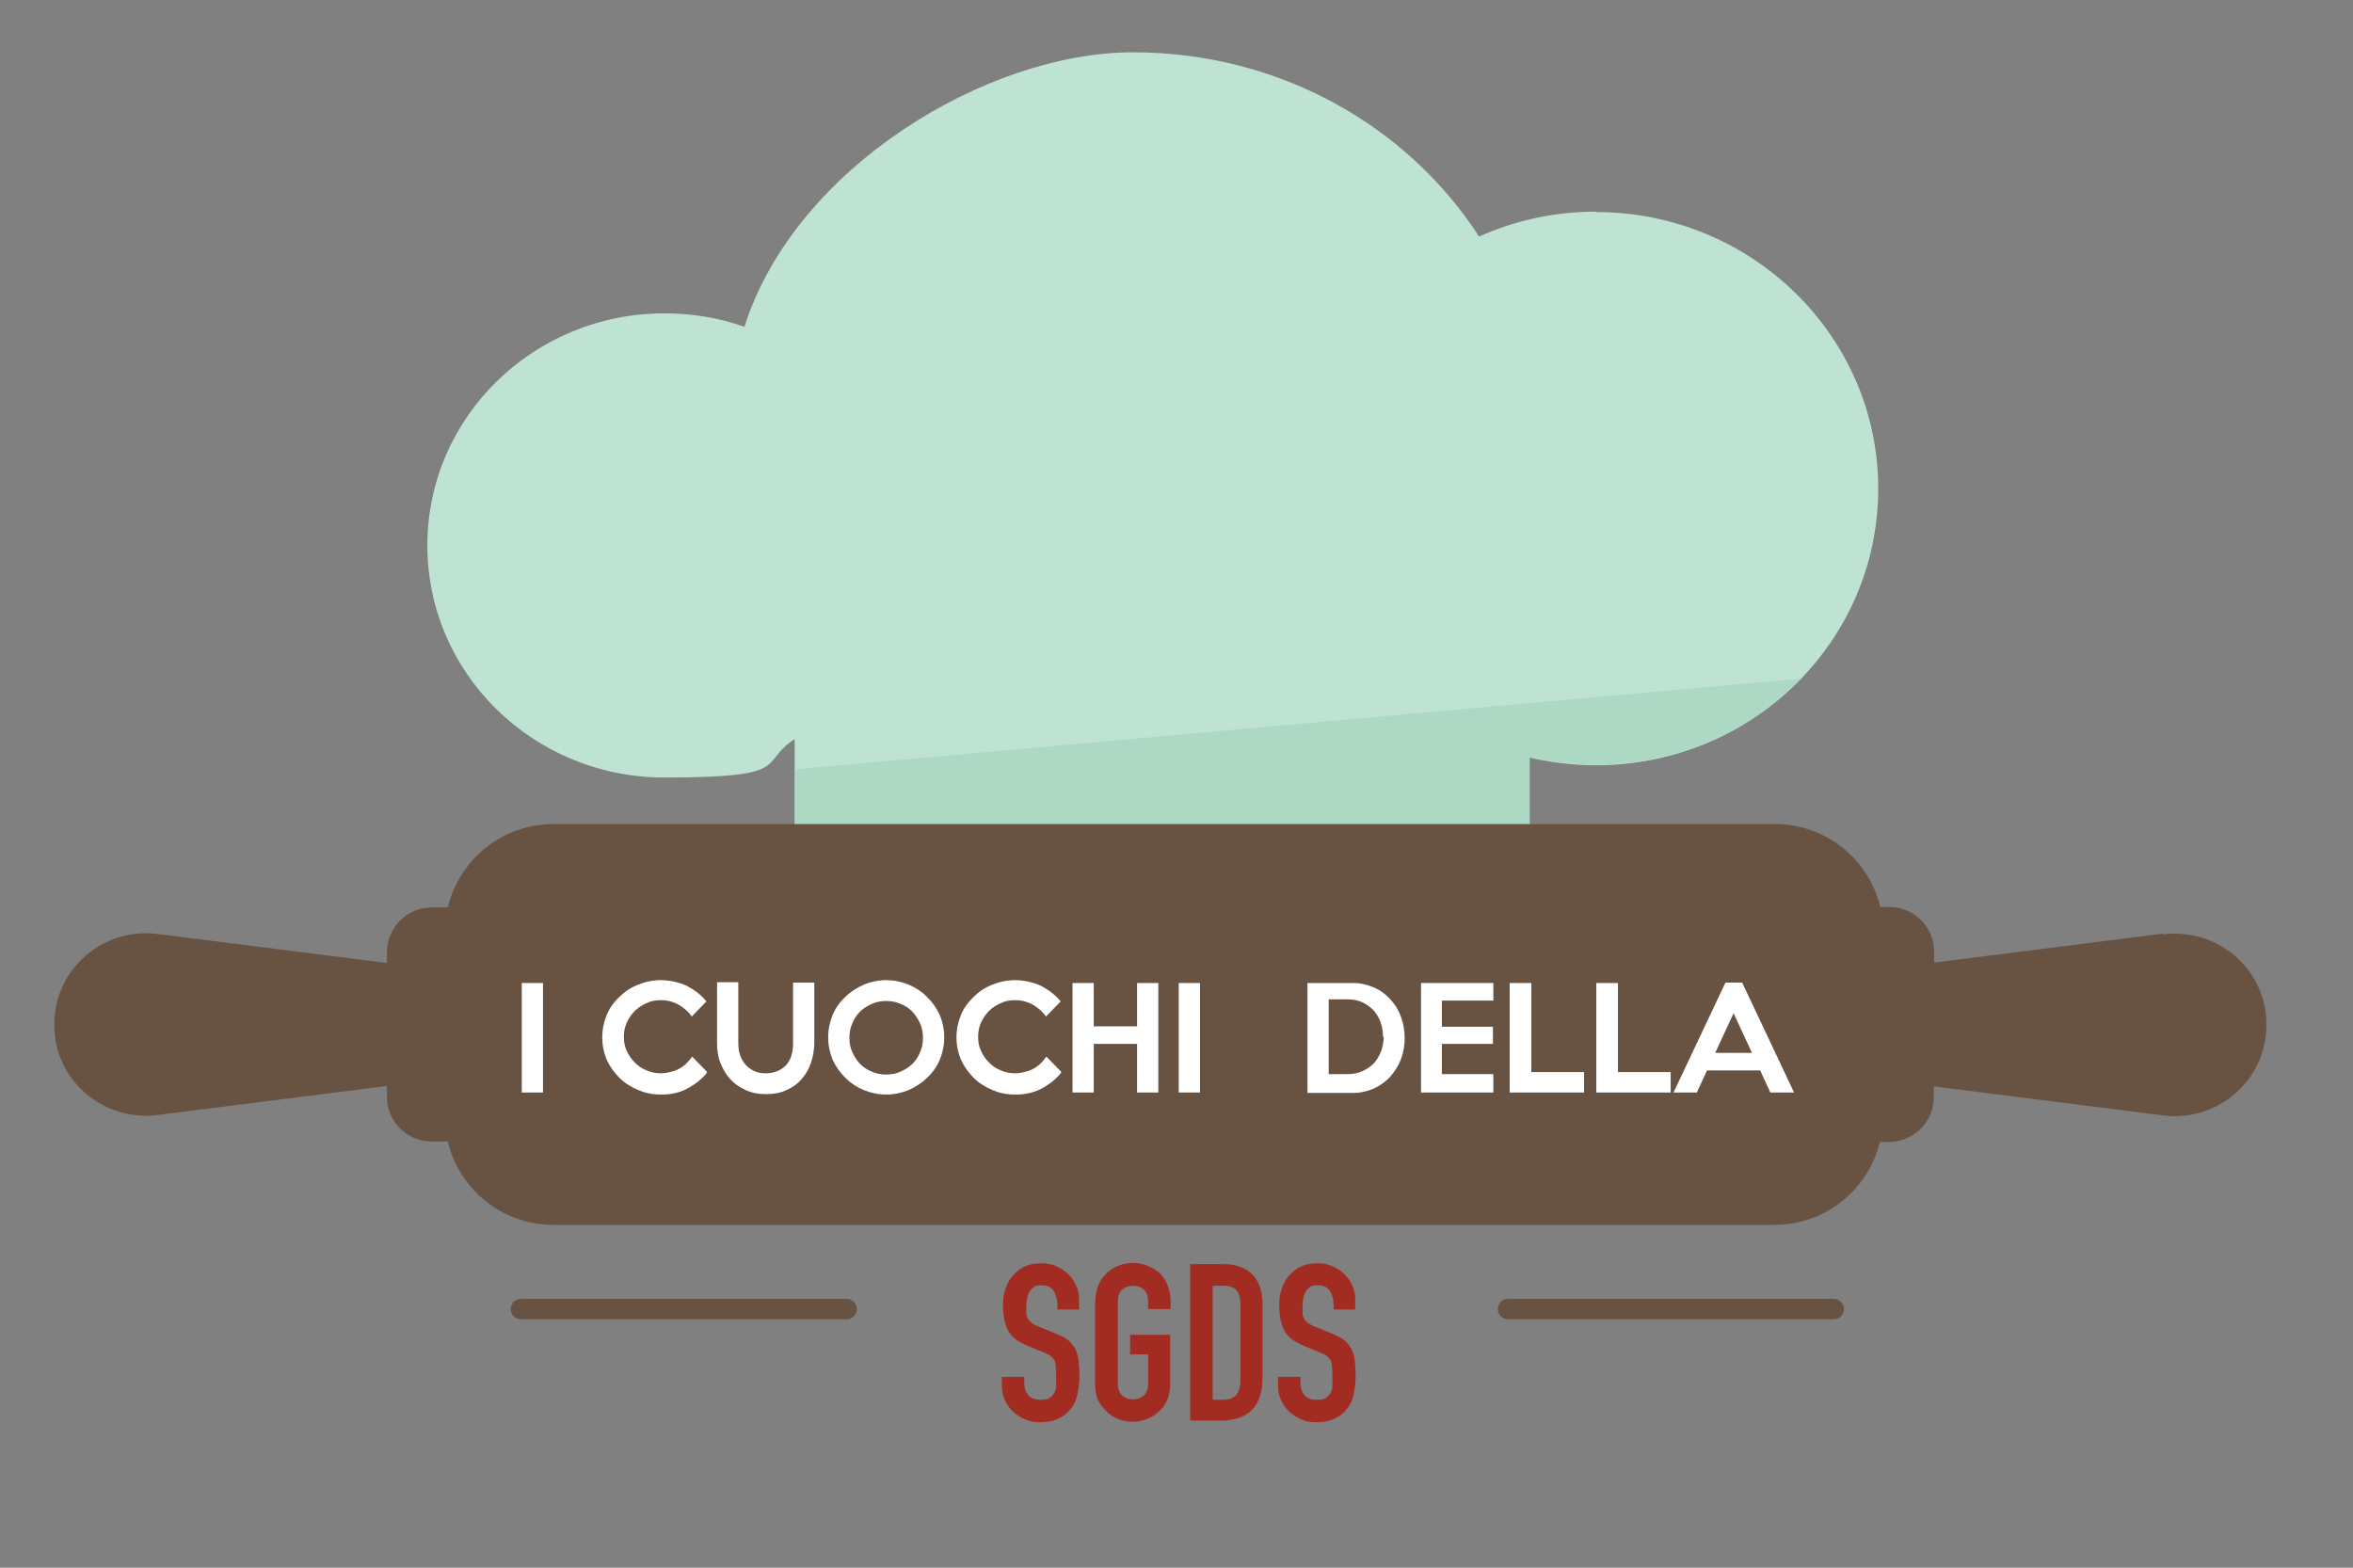 <?xml version="1.0" encoding="UTF-8"?>
<svg id="Layer_1" xmlns="http://www.w3.org/2000/svg" version="1.1" viewBox="0 0 575.9 383.7">
  <rect x="0" y="0" width="575.9" height="383.7" fill="#808080" stroke="none"/>
  <!-- Generator: Adobe Illustrator 29.2.1, SVG Export Plug-In . SVG Version: 2.1.0 Build 116)  -->
  <defs>
    <style>
      .st0 {
        fill: #fff;
      }

      .st1 {
        fill: #bfe3d2;
      }

      .st2 {
        fill: #685242;
      }

      .st3 {
        fill: #a22c22;
      }

      .st4 {
        fill: #acd8c4;
      }
    </style>
  </defs>
  <path class="st1" d="M390.6,51.8c-10.2,0-19.9,2.2-28.6,6.1-17.5-27.1-48.9-45.1-84.7-45.1s-82.8,28.3-95.1,67.2c-6.1-2.2-12.7-3.3-19.6-3.3-32,0-58,25.4-58,56.8s26,56.8,58,56.8,22.8-3.5,31.9-9.4v118.2h179.8v-113.7c5.2,1.2,10.7,1.9,16.3,1.9,38.2,0,69.1-30.3,69.1-67.7s-31-67.7-69.1-67.7Z"/>
  <path class="st4" d="M194.6,188.2v102.8l179.8-20.6v-85.1c5.2,1.2,10.7,1.9,16.3,1.9,19.7,0,37.5-8.1,50.1-21.1l-246.2,22.2Z"/>
  <path class="st2" d="M529.5,228.5l-56.1,7.1v-2.6c0-6.1-4.9-11-11-11h-2.2c-2.8-11.7-13.3-20.3-25.8-20.3H135.4c-12.5,0-23,8.7-25.8,20.4,0,0-.1,0-.2,0h-3.7c-6.1,0-11,4.9-11,11v2.6l-56.1-7.1c-13.3-1.7-25.2,8.5-25.3,21.9v.5c0,13.4,12,23.6,25.3,21.9l56.1-7.1v2.6c0,6.1,4.9,11,11,11h3.7c0,0,.1,0,.2,0,2.8,11.7,13.3,20.4,25.8,20.4h298.9c12.5,0,23-8.7,25.8-20.3h2.2c6.1,0,11-4.9,11-11v-2.6l56.1,7.1c13.3,1.7,25.2-8.5,25.3-21.9v-.5c0-13.4-12-23.6-25.3-21.9Z"/>
  <path class="st2" d="M448.8,322.9h-79.7c-1.4,0-2.5-1.1-2.5-2.5s1.1-2.5,2.5-2.5h79.7c1.4,0,2.5,1.1,2.5,2.5s-1.1,2.5-2.5,2.5Z"/>
  <path class="st2" d="M207.2,322.9h-79.7c-1.4,0-2.5-1.1-2.5-2.5s1.1-2.5,2.5-2.5h79.7c1.4,0,2.5,1.1,2.5,2.5s-1.1,2.5-2.5,2.5Z"/>
  <g>
    <path class="st0" d="M132.9,267.4h-5.2v-26.8h5.2v26.8Z"/>
    <path class="st0" d="M173,262.6c-1.3,1.6-3,2.9-4.9,3.9-1.9,1-4,1.4-6.3,1.4s-3.9-.4-5.6-1.1c-1.7-.7-3.3-1.7-4.6-3-1.3-1.3-2.3-2.7-3.1-4.4-.7-1.7-1.1-3.5-1.1-5.5s.4-3.8,1.1-5.5c.7-1.7,1.8-3.2,3.1-4.4,1.3-1.3,2.8-2.3,4.6-3,1.7-.7,3.6-1.1,5.6-1.1s4.4.5,6.3,1.4c1.9,1,3.5,2.2,4.8,3.8l-3.6,3.7c-.8-1.2-1.9-2.1-3.2-2.9-1.3-.7-2.7-1.1-4.3-1.1s-2.4.2-3.5.7c-1.1.5-2.1,1.1-2.9,1.9-.8.8-1.5,1.8-2,2.9-.5,1.1-.7,2.2-.7,3.5s.2,2.4.7,3.4c.5,1.1,1.1,2,2,2.9.8.8,1.8,1.5,2.9,1.9,1.1.5,2.3.7,3.5.7s3.1-.4,4.4-1.1c1.3-.7,2.3-1.7,3.2-3l3.6,3.7Z"/>
    <path class="st0" d="M199.3,240.5v14.6c0,1.8-.3,3.5-.8,5-.5,1.5-1.3,2.9-2.3,4-1,1.2-2.3,2.1-3.7,2.7-1.5.7-3.1,1-5,1s-3.5-.3-5-1-2.7-1.5-3.8-2.7c-1-1.1-1.8-2.5-2.4-4-.6-1.5-.8-3.2-.8-5v-14.7h5.2v14.8c0,1,.1,2,.4,2.9.3.9.7,1.7,1.3,2.4.6.7,1.3,1.2,2.1,1.6.8.4,1.8.6,2.9.6s2.1-.2,3-.6,1.5-.9,2.1-1.5c.5-.7,1-1.4,1.2-2.3.3-.9.4-1.9.4-3v-14.8h5.3Z"/>
    <path class="st0" d="M231.1,254c0,1.9-.4,3.7-1.1,5.4-.7,1.7-1.8,3.2-3.1,4.4-1.3,1.3-2.8,2.2-4.5,3-1.7.7-3.6,1.1-5.5,1.1s-3.8-.4-5.5-1.1c-1.7-.7-3.2-1.7-4.5-3-1.3-1.3-2.3-2.7-3.1-4.4-.7-1.7-1.1-3.5-1.1-5.5s.4-3.8,1.1-5.5c.7-1.7,1.8-3.2,3.1-4.4,1.3-1.3,2.8-2.2,4.5-3,1.7-.7,3.6-1.1,5.5-1.1s3.8.4,5.5,1.1c1.7.7,3.2,1.7,4.5,3,1.3,1.3,2.3,2.7,3.1,4.4.7,1.7,1.1,3.5,1.1,5.5ZM225.9,254c0-1.2-.2-2.4-.7-3.5-.5-1.1-1.1-2-1.9-2.9-.8-.8-1.8-1.5-2.9-1.9-1.1-.5-2.3-.7-3.5-.7s-2.4.2-3.5.7c-1.1.5-2.1,1.1-2.9,1.9-.8.8-1.5,1.8-1.9,2.9-.5,1.1-.7,2.2-.7,3.5s.2,2.4.7,3.5c.5,1.1,1.1,2.1,1.9,2.9.8.8,1.8,1.5,2.9,1.9,1.1.5,2.3.7,3.5.7s2.4-.2,3.5-.7c1.1-.5,2.1-1.1,2.9-1.9.8-.8,1.5-1.8,1.9-2.9.5-1.1.7-2.3.7-3.5Z"/>
    <path class="st0" d="M259.7,262.6c-1.3,1.6-3,2.9-4.9,3.9-1.9,1-4,1.4-6.3,1.4s-3.9-.4-5.6-1.1c-1.7-.7-3.3-1.7-4.6-3-1.3-1.3-2.3-2.7-3.1-4.4-.7-1.7-1.1-3.5-1.1-5.5s.4-3.8,1.1-5.5c.7-1.7,1.8-3.2,3.1-4.4,1.3-1.3,2.8-2.3,4.6-3,1.7-.7,3.6-1.1,5.6-1.1s4.4.5,6.3,1.4c1.9,1,3.5,2.2,4.8,3.8l-3.6,3.7c-.8-1.2-1.9-2.1-3.2-2.9-1.3-.7-2.7-1.1-4.3-1.1s-2.4.2-3.5.7c-1.1.5-2.1,1.1-2.9,1.9-.8.8-1.5,1.8-2,2.9-.5,1.1-.7,2.2-.7,3.5s.2,2.4.7,3.4c.5,1.1,1.1,2,2,2.9.8.8,1.8,1.5,2.9,1.9,1.1.5,2.3.7,3.5.7s3.1-.4,4.4-1.1c1.3-.7,2.3-1.7,3.2-3l3.6,3.7Z"/>
    <path class="st0" d="M283.5,267.4h-5.2v-11.9h-10.6v11.9h-5.2v-26.8h5.2v10.6h10.6v-10.6h5.2v26.8Z"/>
    <path class="st0" d="M293.7,267.4h-5.2v-26.8h5.2v26.8Z"/>
    <path class="st0" d="M343.8,254c0,1.9-.3,3.6-.9,5.2-.6,1.6-1.5,3-2.6,4.3-1.1,1.2-2.5,2.2-4,2.9-1.6.7-3.3,1.1-5.1,1.1h-11.2v-26.9h11.2c1.8,0,3.5.4,5.1,1.1,1.6.7,2.9,1.7,4,2.9,1.1,1.2,2,2.6,2.6,4.3.6,1.6.9,3.4.9,5.2ZM338.5,253.8c0-1.3-.2-2.4-.6-3.6-.4-1.1-1-2.1-1.7-2.9-.8-.8-1.7-1.5-2.8-2-1.1-.5-2.4-.7-3.7-.7h-4.5v18.3h4.5c1.4,0,2.6-.2,3.7-.7,1.1-.5,2-1.1,2.8-1.9.8-.8,1.3-1.8,1.8-2.9.4-1.1.6-2.3.7-3.6Z"/>
    <path class="st0" d="M365.5,267.4h-17.7v-26.8h17.7v4.3h-12.6v6.4h12.5v4.2h-12.5v7.4h12.6v4.5Z"/>
    <path class="st0" d="M387.7,267.4h-18.2v-26.8h5.3v21.8h12.9v5Z"/>
    <path class="st0" d="M408.9,267.4h-18.2v-26.8h5.3v21.8h12.9v5Z"/>
    <path class="st0" d="M439,267.4h-5.7l-2.5-5.4h-13l-2.5,5.4h-5.7l12.7-26.9h4.1l12.7,26.9ZM428.8,257.7l-4.5-9.7-4.5,9.7h9Z"/>
  </g>
  <g>
    <path class="st3" d="M264.3,320.5h-5.5v-1.2c0-1.3-.3-2.3-.9-3.3s-1.6-1.4-3-1.4-1.4.1-1.8.4c-.5.3-.8.6-1.1,1.1-.3.5-.5,1-.6,1.6s-.2,1.2-.2,1.9,0,1.4,0,1.9c0,.5.2.9.4,1.3.2.4.5.7.9,1,.4.3,1,.6,1.7.9l4.2,1.7c1.2.5,2.2,1,3,1.6.8.6,1.3,1.4,1.8,2.2.4.9.7,1.8.8,2.9.1,1.1.2,2.3.2,3.7s-.2,3.1-.5,4.5c-.3,1.4-.8,2.6-1.6,3.5-.8,1-1.7,1.8-3,2.4-1.2.6-2.7.9-4.5.9s-2.6-.2-3.7-.7c-1.1-.5-2.1-1.1-3-1.9-.8-.8-1.5-1.8-2-2.9-.5-1.1-.7-2.3-.7-3.6v-2h5.5v1.7c0,1,.3,1.9.9,2.7s1.6,1.2,3,1.2,1.7-.1,2.2-.4c.5-.3.9-.7,1.2-1.2.3-.5.5-1.1.5-1.8,0-.7,0-1.5,0-2.3s0-1.8-.1-2.5c0-.6-.2-1.2-.4-1.6-.3-.4-.6-.7-1-1-.4-.3-1-.5-1.6-.8l-3.9-1.6c-2.4-1-4-2.2-4.8-3.8-.8-1.6-1.2-3.6-1.2-6s.2-2.8.6-4.1c.4-1.3,1-2.4,1.8-3.3.8-.9,1.7-1.7,2.9-2.2,1.2-.6,2.6-.8,4.2-.8s2.6.3,3.7.8c1.1.5,2.1,1.2,2.9,2,1.6,1.7,2.5,3.7,2.5,5.9v2.7Z"/>
    <path class="st3" d="M268.1,318.5c0-1.5.3-2.9.8-4.1.5-1.2,1.3-2.2,2.2-3,.9-.8,1.8-1.3,2.9-1.7,1.1-.4,2.2-.6,3.3-.6s2.2.2,3.3.6c1.1.4,2.1,1,3,1.7.9.8,1.6,1.8,2.1,3,.5,1.2.8,2.5.8,4.1v1.9h-5.5v-1.9c0-1.3-.4-2.3-1.1-2.9-.7-.6-1.6-.9-2.6-.9s-1.9.3-2.6.9c-.7.6-1.1,1.6-1.1,2.9v20.2c0,1.3.4,2.3,1.1,2.9.7.6,1.6.9,2.6.9s1.9-.3,2.6-.9c.7-.6,1.1-1.6,1.1-2.9v-7.2h-4.4v-4.8h9.8v12c0,1.6-.3,3-.8,4.1-.5,1.1-1.2,2.1-2.1,2.8-.9.8-1.9,1.4-3,1.8-1.1.4-2.2.6-3.3.6s-2.2-.2-3.3-.6c-1.1-.4-2.1-1-2.9-1.8-.9-.8-1.6-1.7-2.2-2.8-.5-1.1-.8-2.5-.8-4.1v-20.2Z"/>
    <path class="st3" d="M291.3,347.7v-38.3h8.1c3.2,0,5.5.9,7.2,2.6,1.6,1.7,2.4,4.2,2.4,7.3v17.9c0,3.6-.9,6.2-2.6,7.9-1.7,1.7-4.2,2.6-7.5,2.6h-7.6ZM296.8,314.6v28h2.5c1.5,0,2.6-.4,3.3-1.2.6-.8,1-2,1-3.6v-18.4c0-1.5-.3-2.7-.9-3.5-.6-.8-1.7-1.2-3.3-1.2h-2.5Z"/>
    <path class="st3" d="M331.9,320.5h-5.5v-1.2c0-1.3-.3-2.3-.9-3.3s-1.6-1.4-3-1.4-1.4.1-1.8.4c-.5.3-.8.6-1.1,1.1-.3.5-.5,1-.6,1.6s-.2,1.2-.2,1.9,0,1.4,0,1.9c0,.5.2.9.4,1.3.2.4.5.7.9,1,.4.3,1,.6,1.7.9l4.2,1.7c1.2.5,2.2,1,3,1.6.8.6,1.3,1.4,1.8,2.2.4.9.7,1.8.8,2.9.1,1.1.2,2.3.2,3.7s-.2,3.1-.5,4.5c-.3,1.4-.8,2.6-1.6,3.5-.8,1-1.7,1.8-3,2.4-1.2.6-2.7.9-4.5.9s-2.6-.2-3.7-.7c-1.1-.5-2.1-1.1-3-1.9-.8-.8-1.5-1.8-2-2.9-.5-1.1-.7-2.3-.7-3.6v-2h5.5v1.7c0,1,.3,1.9.9,2.7s1.6,1.2,3,1.2,1.7-.1,2.2-.4c.5-.3.9-.7,1.2-1.2.3-.5.5-1.1.5-1.8,0-.7,0-1.5,0-2.3s0-1.8-.1-2.5c0-.6-.2-1.2-.4-1.6-.3-.4-.6-.7-1-1-.4-.3-1-.5-1.6-.8l-3.9-1.6c-2.4-1-4-2.2-4.8-3.8-.8-1.6-1.2-3.6-1.2-6s.2-2.8.6-4.1c.4-1.3,1-2.4,1.8-3.3.8-.9,1.7-1.7,2.9-2.2,1.2-.6,2.6-.8,4.2-.8s2.6.3,3.7.8c1.1.5,2.1,1.2,2.9,2,1.6,1.7,2.5,3.7,2.5,5.9v2.7Z"/>
  </g>
</svg>